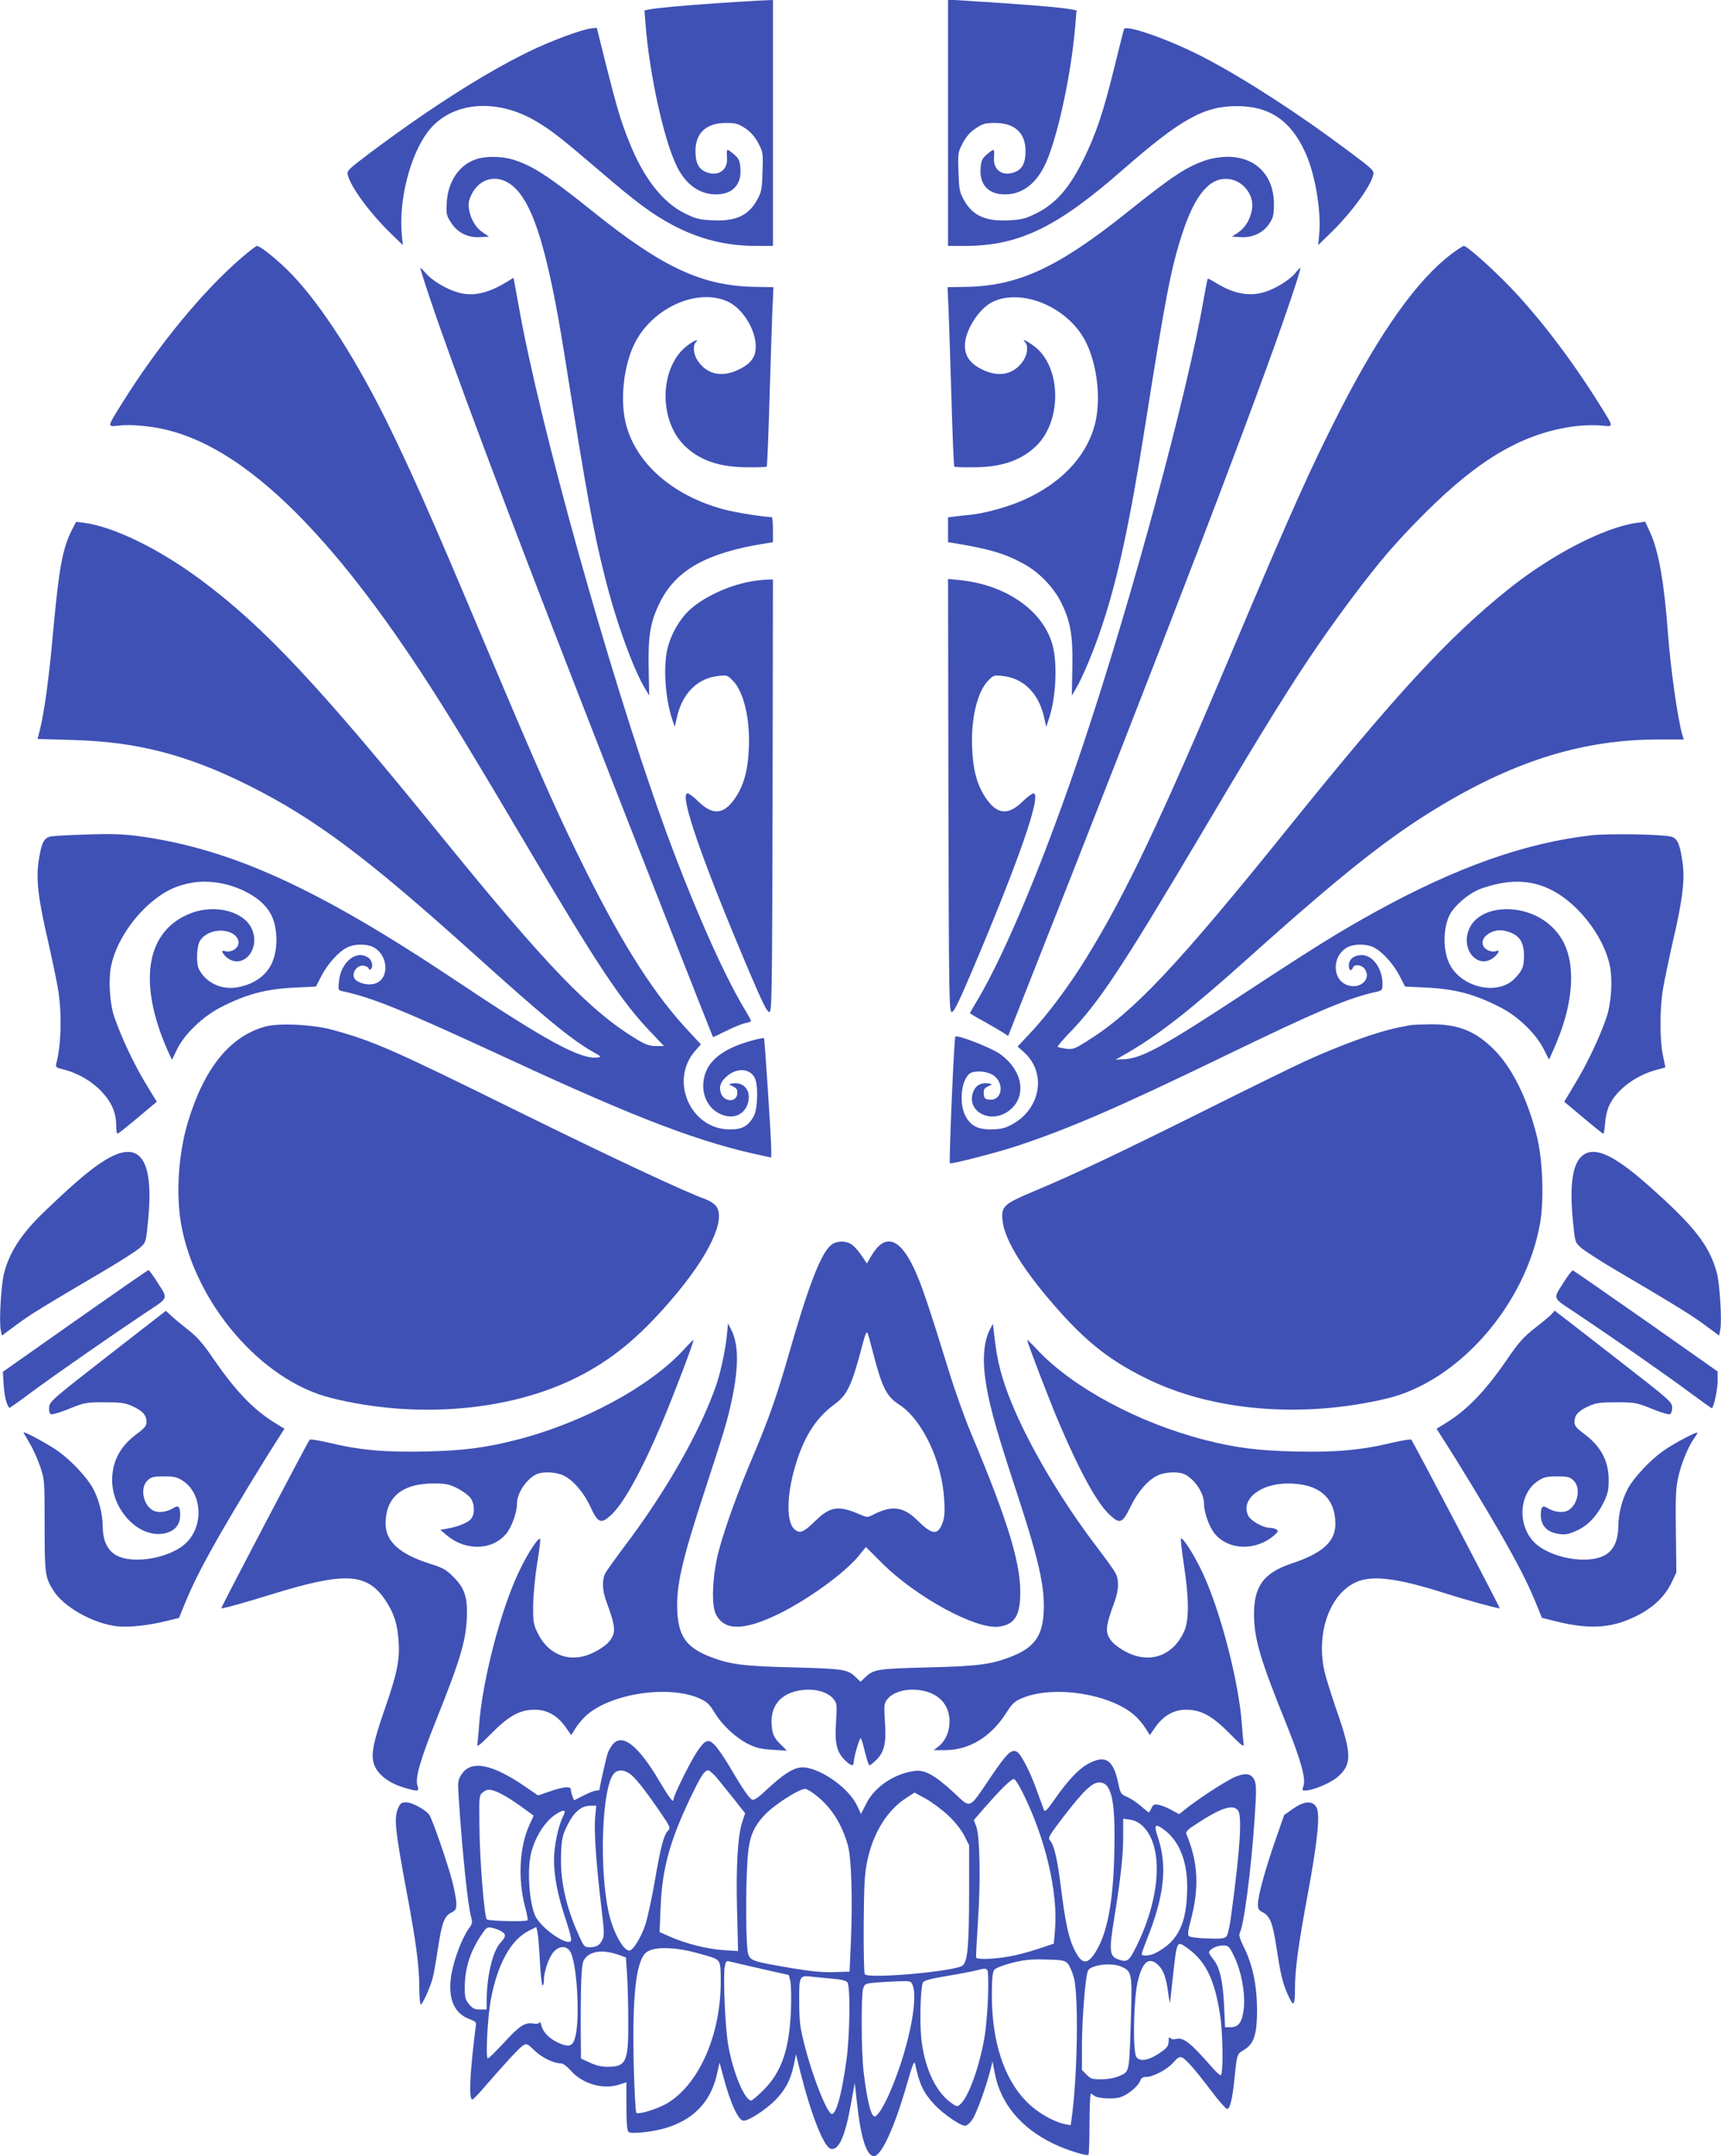 <?xml version="1.0" standalone="no"?>
<!DOCTYPE svg PUBLIC "-//W3C//DTD SVG 20010904//EN"
 "http://www.w3.org/TR/2001/REC-SVG-20010904/DTD/svg10.dtd">
<svg version="1.0" xmlns="http://www.w3.org/2000/svg"
 width="1022pt" height="1280pt" viewBox="0 0 1022 1280"
 preserveAspectRatio="xMidYMid meet">
<g transform="translate(0,1280) scale(0.1,-0.1)"
fill="#3f51b5" stroke="none">
<path d="M4450 12793 c-25 -1 -117 -7 -205 -13 -176 -12 -344 -27 -389 -36
l-29 -6 6 -77 c23 -301 111 -700 188 -852 53 -105 133 -163 230 -163 98 -1
153 57 146 153 -3 46 -9 59 -36 83 -17 15 -35 28 -40 28 -5 0 -6 -19 -4 -42 9
-82 -59 -123 -136 -84 -35 19 -51 55 -51 119 0 108 64 167 181 167 59 0 72 -4
115 -32 34 -23 57 -50 77 -88 28 -53 29 -59 25 -170 -3 -104 -6 -120 -32 -167
-51 -93 -128 -128 -266 -121 -77 4 -98 9 -163 41 -132 65 -246 211 -330 423
-51 127 -72 198 -137 454 l-56 225 -30 -3 c-61 -7 -244 -75 -379 -141 -266
-131 -588 -337 -938 -599 -129 -97 -138 -106 -132 -130 18 -73 130 -225 255
-347 l72 -70 -6 65 c-19 201 49 467 154 607 135 178 402 205 642 64 89 -52
150 -100 376 -293 217 -187 313 -258 434 -323 160 -85 319 -125 499 -125 l99
0 0 730 0 730 -47 -2 c-27 -1 -68 -3 -93 -5z"/>
<path d="M5630 12071 l0 -731 99 0 c320 0 547 109 936 450 348 304 484 380
680 380 192 0 317 -83 404 -270 60 -128 98 -349 85 -490 l-6 -65 72 70 c125
122 237 274 255 347 6 25 -3 34 -152 145 -290 217 -606 422 -848 549 -200 105
-470 201 -480 171 -3 -7 -27 -104 -55 -217 -69 -280 -110 -402 -186 -557 -83
-169 -165 -263 -281 -320 -65 -32 -86 -37 -163 -41 -138 -7 -215 28 -266 121
-26 47 -29 63 -32 167 -4 111 -3 117 25 170 20 38 43 65 77 88 43 28 56 32
115 32 117 0 181 -59 181 -167 0 -64 -16 -100 -51 -119 -77 -39 -145 2 -136
84 2 23 1 42 -4 42 -5 0 -23 -13 -40 -28 -27 -24 -33 -37 -36 -83 -7 -96 48
-154 146 -153 97 0 177 58 232 166 74 145 162 548 185 844 l7 82 -29 6 c-62
12 -262 29 -631 52 l-103 6 0 -731z"/>
<path d="M2825 11854 c-100 -35 -165 -132 -172 -257 -4 -66 -2 -76 25 -118 39
-61 100 -91 173 -87 l53 3 -37 25 c-43 29 -72 79 -82 138 -5 33 -2 52 15 87
41 85 128 117 207 76 144 -73 239 -357 348 -1046 128 -805 169 -1032 237
-1300 66 -265 169 -549 241 -667 l22 -37 -3 162 c-4 192 10 275 65 387 96 197
281 300 636 355 l37 6 0 74 c0 41 -3 75 -7 75 -51 1 -208 26 -282 45 -308 82
-529 277 -586 516 -33 142 -11 337 52 467 107 218 384 339 564 247 78 -41 148
-150 156 -244 6 -73 -20 -115 -96 -153 -101 -51 -192 -33 -248 51 -25 37 -30
90 -11 109 23 23 -9 12 -48 -18 -166 -122 -177 -438 -21 -594 89 -88 207 -130
374 -130 61 -1 113 1 116 4 3 3 10 174 16 380 6 206 14 445 17 530 l7 155
-109 2 c-313 5 -549 114 -963 447 -263 211 -362 275 -480 310 -66 19 -162 20
-216 0z"/>
<path d="M7168 11851 c-117 -38 -201 -92 -469 -307 -415 -332 -651 -442 -963
-447 l-109 -2 7 -160 c3 -88 11 -326 17 -530 6 -203 13 -372 16 -375 3 -3 55
-5 116 -4 167 0 285 42 374 130 155 156 143 480 -23 594 -43 31 -68 40 -46 18
19 -19 14 -72 -11 -109 -56 -84 -147 -102 -248 -51 -68 34 -99 78 -99 141 0
87 80 214 159 256 168 86 437 -19 549 -216 72 -128 101 -334 69 -486 -42 -195
-187 -358 -410 -463 -93 -44 -236 -85 -325 -95 -31 -3 -76 -8 -99 -11 l-43 -5
0 -74 0 -74 33 -5 c212 -35 305 -62 417 -124 92 -50 178 -140 223 -232 55
-112 69 -195 65 -387 l-3 -162 22 37 c39 63 112 238 157 376 93 277 166 616
256 1186 124 785 155 942 222 1147 75 229 164 333 274 320 86 -9 153 -95 139
-179 -10 -59 -39 -109 -82 -138 l-37 -25 53 -3 c70 -4 133 26 169 81 23 35 27
51 27 116 0 171 -110 282 -279 280 -34 0 -87 -8 -118 -18z"/>
<path d="M1430 11266 c-227 -196 -491 -517 -704 -858 -93 -150 -92 -142 -15
-134 71 8 202 -5 295 -30 462 -120 970 -619 1550 -1521 146 -228 278 -446 554
-913 438 -742 582 -959 759 -1142 l74 -78 -47 0 c-38 0 -62 8 -110 37 -279
167 -540 438 -1169 1213 -726 894 -1050 1239 -1421 1515 -250 186 -518 317
-695 341 l-49 6 -25 -48 c-56 -111 -77 -227 -112 -609 -24 -271 -52 -475 -79
-581 l-13 -51 206 -6 c383 -10 682 -87 1050 -271 394 -198 695 -423 1332 -996
425 -383 580 -510 709 -584 52 -29 53 -31 27 -34 -100 -12 -305 99 -842 458
-821 548 -1330 780 -1880 856 -93 12 -162 15 -305 10 -102 -3 -200 -8 -219
-12 -41 -8 -56 -40 -72 -149 -16 -103 -1 -229 57 -475 24 -107 51 -235 59
-285 23 -140 19 -323 -10 -436 -6 -25 -3 -27 42 -38 87 -22 170 -71 227 -132
60 -64 86 -126 86 -201 0 -26 3 -48 8 -48 6 0 57 41 205 166 l28 23 -69 114
c-69 114 -143 273 -183 389 -27 79 -36 216 -20 300 27 137 128 294 257 396 75
59 140 88 233 103 178 27 396 -63 461 -191 38 -75 42 -192 10 -275 -30 -79
-103 -135 -203 -155 -98 -20 -193 23 -236 107 -16 31 -14 129 4 163 26 50 101
77 165 60 51 -14 78 -50 62 -85 -12 -25 -51 -41 -77 -31 -22 8 -18 -10 6 -33
90 -83 205 31 158 156 -41 109 -214 158 -362 103 -269 -101 -322 -407 -142
-815 l26 -57 31 64 c44 89 150 191 255 246 153 79 270 111 444 119 l125 6 33
64 c37 71 101 142 152 168 42 22 115 23 156 2 90 -47 97 -188 11 -216 -35 -12
-87 -2 -114 20 -37 30 3 97 51 85 14 -4 25 -11 25 -17 0 -6 5 -7 10 -4 18 11
11 53 -12 69 -71 50 -163 -24 -175 -138 -6 -54 -5 -55 23 -61 180 -39 350
-109 974 -397 787 -365 1158 -505 1538 -583 l32 -7 0 49 c0 61 -39 655 -43
659 -7 7 -128 -27 -178 -50 -105 -47 -161 -105 -178 -185 -19 -89 17 -174 89
-211 76 -39 149 -13 171 60 22 73 -22 129 -92 118 -24 -4 -24 -4 4 -18 23 -11
27 -19 25 -44 -5 -52 -78 -49 -97 4 -13 39 -2 69 38 103 58 49 133 44 162 -10
23 -42 19 -190 -6 -232 -35 -59 -68 -76 -143 -76 -231 2 -357 287 -206 464
l36 41 -66 71 c-203 215 -388 502 -612 949 -172 344 -283 595 -623 1402 -301
715 -432 1010 -578 1303 -196 391 -406 707 -580 876 -75 73 -160 139 -177 139
-6 0 -49 -33 -96 -74z"/>
<path d="M8619 11292 c-202 -153 -419 -457 -655 -916 -174 -339 -294 -606
-634 -1411 -439 -1040 -648 -1480 -884 -1860 -99 -160 -229 -334 -329 -439
l-74 -79 38 -34 c137 -123 99 -340 -76 -431 -40 -21 -64 -26 -120 -27 -84 0
-126 24 -156 89 -34 75 -19 206 29 242 23 18 87 17 127 -2 83 -39 73 -162 -12
-152 -23 2 -29 8 -31 34 -2 25 2 33 25 44 28 14 28 14 4 18 -39 6 -70 -7 -86
-38 -59 -115 84 -208 200 -129 117 81 93 245 -50 344 -56 38 -250 113 -262
101 -7 -7 -39 -747 -32 -752 10 -6 274 62 393 101 315 104 597 226 1226 530
571 277 750 352 923 389 23 6 27 11 27 43 0 92 -57 173 -123 173 -46 0 -77
-25 -77 -61 0 -31 14 -39 24 -14 9 24 54 18 72 -10 38 -58 -28 -119 -103 -94
-94 31 -95 176 0 226 41 21 114 20 156 -2 51 -26 115 -97 152 -168 l33 -64
125 -6 c173 -8 291 -40 444 -119 104 -54 209 -156 254 -246 l32 -63 21 48 c74
163 109 304 110 434 0 151 -46 257 -145 333 -158 120 -403 99 -461 -40 -54
-128 61 -248 154 -162 25 25 29 40 7 32 -26 -10 -65 6 -77 31 -23 51 57 106
129 89 82 -20 113 -60 113 -149 0 -64 -9 -86 -54 -133 -105 -111 -337 -50
-396 103 -32 83 -28 200 9 274 26 51 102 118 166 147 30 14 91 32 136 40 146
28 275 -5 393 -98 129 -102 230 -259 257 -396 16 -85 7 -221 -21 -302 -38
-112 -114 -274 -184 -389 l-67 -112 28 -23 c145 -122 199 -166 204 -166 4 0 8
28 11 63 2 36 13 81 26 108 45 93 162 179 285 209 26 7 47 13 47 14 0 0 -7 33
-15 71 -19 90 -19 275 0 390 8 50 35 178 59 285 58 246 73 372 57 475 -16 109
-31 141 -72 149 -75 14 -367 18 -469 7 -395 -45 -803 -190 -1285 -456 -210
-116 -352 -204 -750 -465 -503 -331 -628 -400 -734 -408 l-56 -3 75 43 c185
108 372 255 705 553 566 508 849 732 1153 913 453 271 852 392 1293 392 l148
0 -10 32 c-27 97 -68 385 -84 598 -22 299 -55 487 -104 595 l-31 68 -50 -7
c-193 -26 -511 -191 -770 -400 -353 -284 -660 -617 -1300 -1411 -664 -824
-919 -1094 -1195 -1266 -73 -46 -84 -50 -124 -45 -25 4 -47 8 -50 11 -3 3 27
38 65 78 178 183 308 378 782 1177 473 800 644 1066 897 1405 169 225 262 334
439 511 326 325 589 476 893 514 46 6 113 7 150 4 80 -8 80 -17 -14 134 -165
263 -356 513 -533 696 -105 108 -249 236 -267 236 -6 0 -39 -22 -74 -48z"/>
<path d="M2555 11023 c132 -394 458 -1262 885 -2358 45 -115 113 -289 150
-385 111 -286 641 -1633 644 -1637 1 -1 36 16 79 37 43 22 93 42 112 46 19 3
35 9 35 13 0 3 -16 33 -36 66 -132 218 -323 653 -491 1120 -319 888 -730 2361
-853 3060 -12 66 -24 130 -26 143 l-5 23 -35 -22 c-116 -71 -204 -91 -295 -65
-68 19 -155 71 -193 117 -14 16 -27 29 -30 29 -2 0 24 -84 59 -187z"/>
<path d="M7693 11180 c-34 -42 -121 -96 -187 -115 -90 -26 -181 -9 -286 56
-24 15 -46 26 -48 24 -2 -2 -12 -54 -23 -115 -95 -555 -426 -1782 -720 -2660
-213 -638 -454 -1220 -622 -1503 -26 -43 -47 -80 -47 -82 0 -2 37 -24 83 -49
45 -25 96 -55 113 -66 l31 -20 78 198 c864 2183 1401 3585 1595 4160 38 111
66 202 62 201 -4 0 -17 -13 -29 -29z"/>
<path d="M4465 9349 c-151 -25 -322 -110 -398 -199 -47 -55 -84 -126 -102
-195 -28 -109 -15 -306 29 -432 l13 -38 12 53 c31 144 122 236 247 249 52 6
55 4 88 -30 64 -68 101 -228 93 -399 -5 -130 -30 -220 -80 -294 -67 -100 -133
-107 -219 -23 -27 27 -57 49 -65 49 -52 0 84 -393 364 -1053 82 -193 109 -247
122 -245 15 3 16 106 19 1286 l2 1282 -37 -1 c-21 -1 -60 -5 -88 -10z"/>
<path d="M5632 8079 c3 -1180 4 -1284 19 -1287 13 -2 40 52 122 245 280 660
416 1053 364 1053 -8 0 -38 -22 -65 -49 -86 -84 -152 -77 -219 23 -50 74 -75
164 -80 294 -8 171 29 331 93 399 33 34 36 36 88 30 125 -13 216 -105 247
-249 l12 -53 13 39 c47 134 56 350 20 462 -63 197 -279 343 -546 370 l-70 7 2
-1284z"/>
<path d="M1573 6705 c-209 -59 -360 -246 -457 -566 -56 -186 -72 -423 -41
-603 83 -473 477 -932 890 -1035 501 -126 1058 -80 1459 121 208 104 369 236
564 463 221 257 326 477 264 555 -11 14 -37 31 -58 39 -129 46 -570 253 -1114
521 -744 367 -860 419 -1105 486 -115 32 -322 42 -402 19z"/>
<path d="M8375 6714 c-11 -2 -45 -9 -75 -15 -124 -25 -340 -103 -552 -200 -61
-28 -325 -157 -587 -288 -510 -254 -777 -381 -1016 -481 -184 -77 -199 -91
-192 -172 9 -104 101 -262 266 -459 205 -244 351 -365 581 -479 393 -197 928
-243 1434 -123 428 101 827 558 912 1043 24 140 15 379 -20 517 -56 222 -147
406 -255 513 -112 111 -214 151 -381 149 -52 -1 -104 -3 -115 -5z"/>
<path d="M655 5930 c-86 -45 -185 -126 -378 -310 -144 -136 -217 -245 -252
-375 -18 -67 -31 -282 -21 -338 l7 -36 87 64 c81 61 142 98 544 335 86 51 172
107 191 124 34 31 34 32 47 165 33 344 -42 467 -225 371z"/>
<path d="M9398 5940 c-59 -46 -78 -171 -58 -381 13 -133 13 -134 47 -165 19
-17 105 -73 191 -124 374 -220 467 -278 547 -337 l84 -62 7 36 c10 55 -3 271
-21 338 -45 164 -136 279 -416 526 -199 175 -311 225 -381 169z"/>
<path d="M4937 5410 c-62 -49 -136 -241 -256 -661 -67 -233 -115 -370 -201
-574 -97 -227 -174 -441 -212 -583 -38 -146 -46 -324 -15 -379 52 -96 167 -94
372 6 177 87 399 248 479 350 l38 47 96 -96 c203 -202 558 -395 694 -377 85
11 120 57 126 168 11 187 -65 441 -291 979 -36 85 -96 252 -132 370 -121 392
-166 524 -210 616 -86 179 -172 202 -251 68 l-26 -45 -33 49 c-18 27 -45 56
-59 65 -35 23 -88 21 -119 -3z m246 -635 c55 -213 81 -265 157 -314 137 -89
254 -335 267 -563 5 -78 2 -107 -11 -142 -28 -72 -61 -68 -147 17 -82 82 -151
92 -259 37 -39 -20 -39 -20 -86 0 -125 54 -174 47 -261 -38 -72 -71 -96 -80
-128 -48 -49 49 -42 222 16 400 49 155 120 262 222 337 80 58 106 114 173 372
10 41 20 63 25 55 4 -7 18 -58 32 -113z"/>
<path d="M446 4958 l-429 -302 5 -81 c5 -67 16 -112 33 -133 2 -2 63 41 136
96 147 108 447 317 662 461 156 104 148 82 75 199 -22 34 -43 62 -46 62 -4 0
-200 -136 -436 -302z"/>
<path d="M9293 5198 c-74 -117 -82 -95 74 -199 215 -144 515 -353 661 -461 73
-54 134 -98 137 -98 11 0 35 110 35 161 l0 57 -425 299 c-234 164 -429 299
-434 301 -5 2 -26 -25 -48 -60z"/>
<path d="M640 4750 c-330 -257 -345 -270 -348 -304 -2 -25 1 -38 12 -42 8 -3
57 12 108 33 89 36 98 38 208 38 100 0 122 -3 168 -24 59 -27 82 -52 82 -93 0
-22 -11 -36 -54 -68 -101 -74 -149 -162 -150 -275 -1 -178 154 -342 301 -320
66 10 103 49 103 109 0 52 -10 63 -42 42 -34 -21 -81 -28 -111 -17 -64 25 -90
136 -41 182 22 21 35 24 98 24 62 0 78 -4 113 -27 111 -73 124 -257 25 -361
-91 -97 -327 -139 -427 -77 -49 30 -74 87 -75 165 0 75 -22 163 -58 229 -35
65 -130 166 -207 221 -55 39 -205 121 -205 111 0 -2 16 -30 35 -62 20 -33 48
-95 63 -139 27 -79 27 -83 27 -350 0 -286 3 -310 51 -386 62 -100 238 -198
381 -214 67 -8 192 6 297 33 l69 17 37 90 c49 119 101 221 214 419 86 149 247
415 339 557 l36 57 -57 35 c-130 81 -231 187 -364 379 -60 89 -97 131 -147
170 -36 28 -82 66 -101 84 l-35 32 -345 -268z"/>
<path d="M9214 4998 c-11 -11 -55 -49 -100 -83 -66 -52 -96 -85 -162 -182
-132 -192 -237 -301 -364 -380 l-57 -35 36 -57 c92 -142 253 -408 339 -557
113 -198 165 -300 214 -419 l37 -90 69 -17 c182 -47 308 -46 430 1 136 53 225
128 273 231 l26 55 -3 245 c-3 202 0 258 14 320 17 79 59 181 93 229 12 16 21
32 21 35 0 11 -144 -65 -205 -109 -77 -55 -172 -156 -207 -221 -36 -66 -58
-154 -58 -229 -1 -78 -26 -135 -75 -165 -100 -62 -336 -20 -427 77 -99 104
-86 288 25 361 35 23 51 27 113 27 63 0 76 -3 98 -24 49 -46 23 -157 -41 -182
-30 -11 -77 -4 -111 17 -31 20 -42 10 -42 -40 0 -54 28 -92 78 -106 55 -15 82
-12 137 14 65 30 118 86 157 164 26 53 31 75 31 135 0 115 -47 202 -149 277
-43 32 -54 46 -54 68 0 41 23 66 82 93 46 21 68 24 168 24 110 0 119 -2 208
-38 51 -21 100 -36 108 -33 8 3 14 19 14 39 0 33 -11 43 -307 273 -169 132
-326 253 -349 271 l-42 32 -18 -21z"/>
<path d="M4316 4869 c-7 -76 -36 -213 -60 -284 -95 -278 -300 -639 -549 -967
-53 -71 -103 -141 -112 -157 -21 -41 -19 -101 6 -169 57 -155 59 -187 13 -241
-14 -16 -52 -44 -86 -60 -138 -70 -274 -20 -340 124 -20 43 -23 65 -22 155 1
58 11 167 23 243 13 76 21 143 19 149 -7 20 -77 -87 -127 -194 -109 -229 -218
-652 -236 -912 -3 -44 -8 -93 -10 -108 -4 -23 9 -14 83 61 105 106 170 141
259 141 73 0 135 -36 183 -105 l32 -46 27 43 c15 24 44 58 65 76 148 130 492
180 672 98 42 -19 58 -34 88 -84 46 -76 129 -152 204 -188 44 -21 77 -29 141
-32 l84 -5 -41 41 c-31 31 -42 51 -47 87 -21 134 51 221 191 233 76 6 143 -16
175 -56 19 -24 20 -35 14 -132 -9 -127 3 -180 50 -227 38 -38 55 -42 55 -13 0
27 33 140 41 140 4 0 15 -36 25 -80 11 -44 23 -80 27 -80 5 0 24 15 42 33 47
47 59 100 50 227 -6 97 -5 108 14 132 32 40 99 62 175 56 114 -10 184 -71 194
-168 6 -65 -19 -131 -61 -165 l-32 -25 66 0 c148 0 277 80 371 231 29 45 45
60 86 77 184 79 521 28 668 -100 21 -18 50 -52 65 -76 l27 -43 32 46 c48 69
110 105 183 105 89 0 154 -35 259 -141 74 -75 87 -84 83 -61 -2 15 -7 65 -10
111 -17 254 -129 684 -236 909 -47 100 -116 208 -126 198 -3 -3 5 -72 17 -153
31 -201 32 -332 2 -398 -65 -144 -202 -194 -340 -124 -34 16 -72 44 -86 60
-46 54 -44 86 13 241 25 69 27 128 5 170 -9 17 -58 85 -109 152 -213 279 -411
614 -515 875 -51 128 -78 231 -92 354 l-12 98 -17 -33 c-33 -62 -44 -159 -31
-270 17 -143 57 -294 171 -641 152 -460 189 -623 178 -779 -9 -138 -62 -205
-205 -258 -111 -42 -195 -52 -487 -59 -296 -8 -318 -11 -367 -59 l-28 -26 -27
26 c-50 48 -72 51 -368 59 -292 7 -376 17 -487 59 -149 56 -198 121 -206 273
-7 152 26 299 163 717 118 361 133 411 160 535 43 202 42 334 -4 424 l-18 34
-7 -74z"/>
<path d="M4061 4788 c-201 -220 -603 -437 -998 -537 -180 -46 -312 -63 -533
-68 -240 -6 -397 8 -581 53 -57 13 -106 21 -110 17 -11 -12 -528 -997 -525
-1001 5 -4 138 33 306 85 432 133 560 125 670 -39 49 -74 71 -140 77 -242 8
-108 -9 -191 -78 -390 -71 -204 -86 -274 -70 -333 16 -59 81 -114 169 -142 92
-29 104 -28 92 5 -17 43 13 149 108 387 147 366 181 481 185 627 3 109 -16
164 -79 227 -44 44 -63 55 -136 78 -183 57 -268 133 -268 239 0 158 98 240
287 239 70 0 90 -4 140 -29 31 -16 66 -42 77 -57 26 -36 27 -98 2 -126 -20
-22 -80 -46 -141 -56 l-40 -7 35 -30 c111 -96 270 -94 354 4 34 39 66 128 66
181 0 61 53 142 112 173 37 19 115 17 163 -5 57 -26 122 -101 161 -186 44 -96
62 -104 119 -53 74 65 180 254 305 548 66 156 194 490 188 495 -2 1 -27 -24
-57 -57z"/>
<path d="M6100 4845 c0 -15 132 -359 190 -495 126 -295 230 -483 305 -548 57
-51 71 -45 120 56 41 86 105 158 160 183 48 22 126 24 163 5 59 -31 112 -112
112 -173 0 -53 32 -142 66 -181 82 -96 242 -100 349 -8 25 21 28 27 15 36 -8
5 -26 10 -40 10 -40 0 -114 42 -128 73 -45 95 71 189 233 190 186 1 285 -83
285 -240 0 -105 -75 -173 -257 -234 -170 -56 -228 -137 -226 -309 2 -143 36
-260 193 -648 88 -219 116 -324 100 -366 -8 -22 -7 -26 10 -26 46 0 153 45
195 82 85 75 83 137 -11 404 -30 88 -62 190 -70 227 -53 251 52 495 230 538
97 23 241 -1 495 -82 115 -37 313 -91 317 -87 3 4 -514 989 -525 1001 -4 4
-53 -4 -110 -17 -184 -45 -341 -59 -581 -53 -221 5 -353 22 -533 68 -396 101
-792 314 -1000 539 -32 34 -57 58 -57 55z"/>
<path d="M3642 2448 c-11 -13 -26 -36 -32 -53 -9 -24 -50 -205 -50 -221 0 -2
-8 -4 -19 -4 -10 0 -44 -13 -75 -29 l-57 -29 -10 25 c-5 13 -9 31 -9 39 0 21
-44 17 -125 -11 l-70 -24 -71 49 c-203 140 -329 164 -385 73 -20 -31 -21 -43
-15 -136 22 -329 54 -642 75 -713 6 -22 5 -35 -6 -50 -48 -64 -98 -194 -114
-296 -20 -130 17 -220 107 -254 38 -14 44 -21 40 -38 -2 -12 -12 -93 -21 -181
-17 -167 -17 -260 0 -259 5 0 38 34 73 75 117 135 204 230 227 245 22 14 25
13 69 -29 44 -43 115 -77 159 -77 11 0 37 -20 58 -44 67 -76 188 -112 282 -83
l47 15 0 -143 c0 -102 4 -145 13 -152 17 -14 158 2 234 28 162 53 259 161 293
326 l13 58 23 -85 c42 -159 89 -260 120 -260 31 0 129 64 185 119 63 64 94
122 113 212 l13 63 27 -109 c63 -250 137 -437 178 -451 47 -15 86 68 121 264
l23 126 13 -117 c22 -206 57 -317 101 -317 44 0 122 170 195 425 36 124 44
145 50 120 24 -117 49 -169 113 -238 52 -56 155 -127 183 -127 11 0 30 17 44
38 25 38 80 190 106 291 l13 53 13 -67 c33 -181 156 -329 348 -421 76 -37 200
-76 209 -66 3 3 6 86 6 184 0 98 4 178 8 178 4 0 13 -5 19 -11 17 -17 116 -23
157 -9 45 14 104 64 117 97 6 17 16 23 37 23 41 0 128 47 161 87 22 26 34 33
49 29 23 -8 75 -67 182 -208 41 -54 80 -98 87 -98 17 0 32 59 44 180 15 147
15 146 54 169 62 36 80 93 80 241 -1 147 -27 268 -79 372 -20 39 -30 71 -25
79 26 48 69 376 90 690 10 152 10 192 0 218 -17 40 -49 48 -107 26 -48 -18
-194 -111 -286 -181 l-56 -44 -44 24 c-23 13 -57 27 -75 31 -27 5 -34 3 -44
-17 -6 -13 -13 -25 -15 -27 -2 -2 -22 13 -45 34 -23 20 -60 46 -83 56 -40 17
-42 21 -55 81 -30 145 -78 174 -186 113 -52 -30 -116 -98 -190 -204 -49 -70
-60 -81 -66 -65 -4 10 -22 60 -40 109 -39 113 -96 223 -121 236 -32 17 -59
-10 -156 -153 -131 -193 -114 -187 -218 -90 -109 101 -171 136 -228 129 -122
-14 -242 -94 -292 -195 l-31 -61 -23 49 c-46 99 -201 213 -308 227 -58 8 -120
-29 -248 -149 -33 -31 -57 -46 -67 -42 -17 6 -59 67 -139 204 -31 52 -70 108
-86 123 -38 37 -56 28 -107 -49 -37 -56 -135 -254 -135 -274 0 -27 -21 -1 -84
106 -125 210 -216 283 -274 222z m99 -179 c32 -23 84 -88 179 -226 61 -89 63
-94 46 -112 -25 -28 -42 -92 -77 -295 -17 -99 -42 -215 -55 -257 -25 -78 -74
-159 -97 -159 -36 0 -95 108 -121 220 -60 263 -42 751 30 831 22 25 59 24 95
-2z m518 -26 c22 -27 68 -84 103 -128 l63 -80 -17 -51 c-27 -82 -38 -265 -31
-527 l6 -240 -89 6 c-94 5 -231 41 -323 83 l-54 24 6 148 c9 226 54 390 173
641 66 138 87 171 110 171 7 0 31 -21 53 -47z m1813 -83 c135 -269 212 -593
193 -816 l-7 -83 -94 -31 c-52 -18 -129 -38 -172 -45 -84 -16 -189 -19 -195
-7 -2 4 3 97 10 207 17 239 12 512 -9 570 l-15 40 61 70 c101 116 164 177 178
173 7 -2 30 -37 50 -78z m510 25 c31 -54 41 -165 35 -395 -7 -287 -42 -469
-112 -580 -50 -79 -83 -73 -129 24 -31 66 -51 162 -76 362 -21 170 -41 253
-65 278 -14 13 -5 29 80 140 123 160 175 208 217 204 23 -2 37 -11 50 -33z
m-3592 -42 c25 -13 75 -46 112 -73 l67 -49 -24 -53 c-60 -129 -71 -322 -27
-488 11 -41 18 -77 15 -80 -9 -10 -232 -5 -242 5 -15 15 -43 358 -44 558 -2
176 -2 179 22 198 27 22 54 18 121 -18z m1858 -3 c89 -70 151 -168 187 -295
21 -75 29 -318 18 -570 l-8 -180 -94 -3 c-66 -2 -139 5 -245 23 -236 40 -249
44 -263 85 -14 41 -16 380 -4 560 9 129 30 186 98 261 55 61 205 158 245 159
9 0 39 -18 66 -40z m782 -117 c41 -38 77 -84 96 -120 l29 -58 0 -300 c-1 -301
-9 -389 -39 -414 -41 -34 -563 -81 -581 -51 -4 6 -7 139 -6 295 2 234 5 299
21 376 34 167 120 305 236 378 l45 29 66 -36 c37 -21 97 -65 133 -99z m-2096
-15 c-7 -81 7 -278 37 -530 18 -151 19 -170 5 -196 -17 -33 -34 -42 -77 -42
-28 0 -33 6 -60 67 -80 174 -114 336 -107 493 4 88 9 107 39 167 38 77 82 113
136 113 l34 0 -7 -72z m3817 45 c26 -30 14 -226 -38 -611 -10 -78 -21 -129
-31 -139 -12 -12 -36 -14 -113 -11 -54 1 -103 8 -109 14 -8 8 -5 31 9 85 54
200 47 352 -24 521 -5 14 8 27 63 62 144 94 213 116 243 79z m-4006 -34 c-29
-54 -55 -180 -55 -259 0 -102 22 -213 70 -357 25 -73 36 -121 30 -127 -25 -25
-154 60 -204 136 -38 58 -57 257 -36 368 20 104 84 208 155 252 46 28 59 24
40 -13z m3441 -60 c124 -120 108 -418 -37 -713 -45 -91 -55 -98 -112 -77 -48
19 -51 53 -22 232 40 246 55 382 55 497 l0 105 41 -6 c28 -4 52 -16 75 -38z
m130 -24 c87 -66 134 -184 134 -335 0 -215 -52 -325 -187 -394 -35 -18 -83
-21 -83 -6 0 5 14 44 31 87 103 257 122 435 66 602 -27 81 -19 90 39 46z
m-3938 -601 c29 -19 28 -30 -8 -70 -45 -51 -79 -197 -80 -336 l0 -58 -39 0
c-32 0 -44 6 -65 31 -22 26 -26 40 -26 97 0 118 32 218 102 320 27 40 32 43
61 37 18 -4 42 -13 55 -21z m228 -177 c4 -76 11 -140 15 -143 5 -3 9 10 9 29
0 51 27 132 56 167 33 38 76 41 99 6 39 -59 60 -374 34 -496 -14 -67 -34 -77
-98 -50 -57 25 -95 63 -106 105 -4 17 -9 25 -12 18 -3 -7 -17 -10 -37 -6 -49
8 -84 -15 -176 -117 -46 -49 -87 -90 -93 -90 -14 0 -2 244 18 350 40 212 119
355 228 409 l42 21 7 -32 c4 -18 10 -95 14 -171z m3850 74 c104 -75 158 -187
189 -391 18 -113 20 -360 4 -360 -6 0 -27 19 -47 42 -134 153 -174 185 -220
173 -16 -4 -28 -1 -33 7 -6 8 -9 2 -9 -19 0 -24 -8 -38 -32 -56 -76 -57 -134
-71 -159 -40 -23 27 -18 335 6 443 28 125 68 158 125 102 31 -31 47 -79 59
-176 5 -33 9 -52 10 -41 1 11 8 79 16 150 25 221 22 216 91 166z m273 -46 c41
-83 65 -208 58 -300 -8 -86 -29 -120 -78 -120 l-34 0 -6 130 c-7 145 -26 228
-64 273 -14 17 -25 35 -25 40 0 19 44 42 81 42 35 0 38 -3 68 -65z m-3244 34
c28 -6 80 -20 117 -31 78 -24 78 -24 78 -153 0 -310 -124 -599 -310 -717 -55
-35 -178 -74 -191 -61 -5 5 -12 137 -16 294 -8 387 12 583 65 649 31 38 127
45 257 19z m-409 -25 l41 -15 7 -107 c4 -59 7 -184 7 -278 1 -235 -13 -264
-123 -264 -35 0 -71 8 -105 25 l-53 24 -1 98 c-2 320 3 457 16 482 30 58 109
71 211 35z m2663 -49 c11 -11 28 -49 38 -85 29 -108 22 -584 -13 -836 l-6 -41
-40 8 c-71 17 -161 70 -223 133 -133 136 -205 356 -205 632 0 94 4 135 14 149
8 11 48 27 102 41 72 19 110 23 201 21 97 -2 115 -5 132 -22z m-1815 -34 l160
-36 9 -35 c5 -19 7 -98 4 -175 -10 -233 -55 -365 -163 -473 -34 -34 -67 -62
-73 -62 -38 0 -106 160 -136 325 -18 97 -32 410 -21 470 7 34 9 36 34 29 15
-4 99 -23 186 -43z m2131 15 c67 -28 69 -38 61 -304 -10 -326 -8 -320 -65
-345 -29 -13 -69 -21 -108 -21 -56 -1 -66 2 -90 27 l-28 28 0 152 c1 159 21
410 36 438 18 34 136 49 194 25z m-788 -190 c-3 -83 -13 -190 -22 -239 -32
-177 -94 -346 -142 -389 -19 -17 -21 -16 -60 12 -91 67 -158 218 -173 390 -9
106 -3 295 11 321 6 11 46 22 141 38 73 12 156 28 183 35 43 11 51 11 59 -2 5
-8 6 -83 3 -166z m-925 117 c51 -4 82 -11 90 -21 19 -23 15 -319 -6 -467 -28
-201 -60 -315 -86 -315 -26 0 -108 203 -157 389 -32 122 -36 150 -37 274 -1
157 1 161 74 152 25 -3 80 -8 122 -12z m478 -39 c35 -91 -31 -396 -137 -639
-19 -44 -46 -95 -60 -113 -22 -29 -27 -32 -39 -20 -17 17 -39 119 -55 254 -15
121 -16 458 -3 499 10 29 13 30 85 36 41 3 102 6 137 7 59 2 63 0 72 -24z"/>
<path d="M2364 2065 c-25 -60 -18 -127 51 -497 56 -298 75 -443 75 -569 0 -54
4 -99 9 -99 10 0 55 100 70 155 6 22 20 100 31 173 24 158 38 195 79 217 27
13 31 21 31 54 0 21 -11 81 -24 132 -30 114 -121 376 -138 397 -26 31 -102 72
-135 72 -29 0 -36 -5 -49 -35z"/>
<path d="M7680 2063 l-54 -38 -54 -155 c-61 -175 -102 -327 -102 -376 0 -26 6
-36 27 -46 44 -21 62 -66 83 -209 25 -162 36 -208 65 -275 36 -82 45 -77 45
25 0 119 19 262 81 593 54 296 69 446 47 488 -22 41 -72 39 -138 -7z"/>
</g>
</svg>
